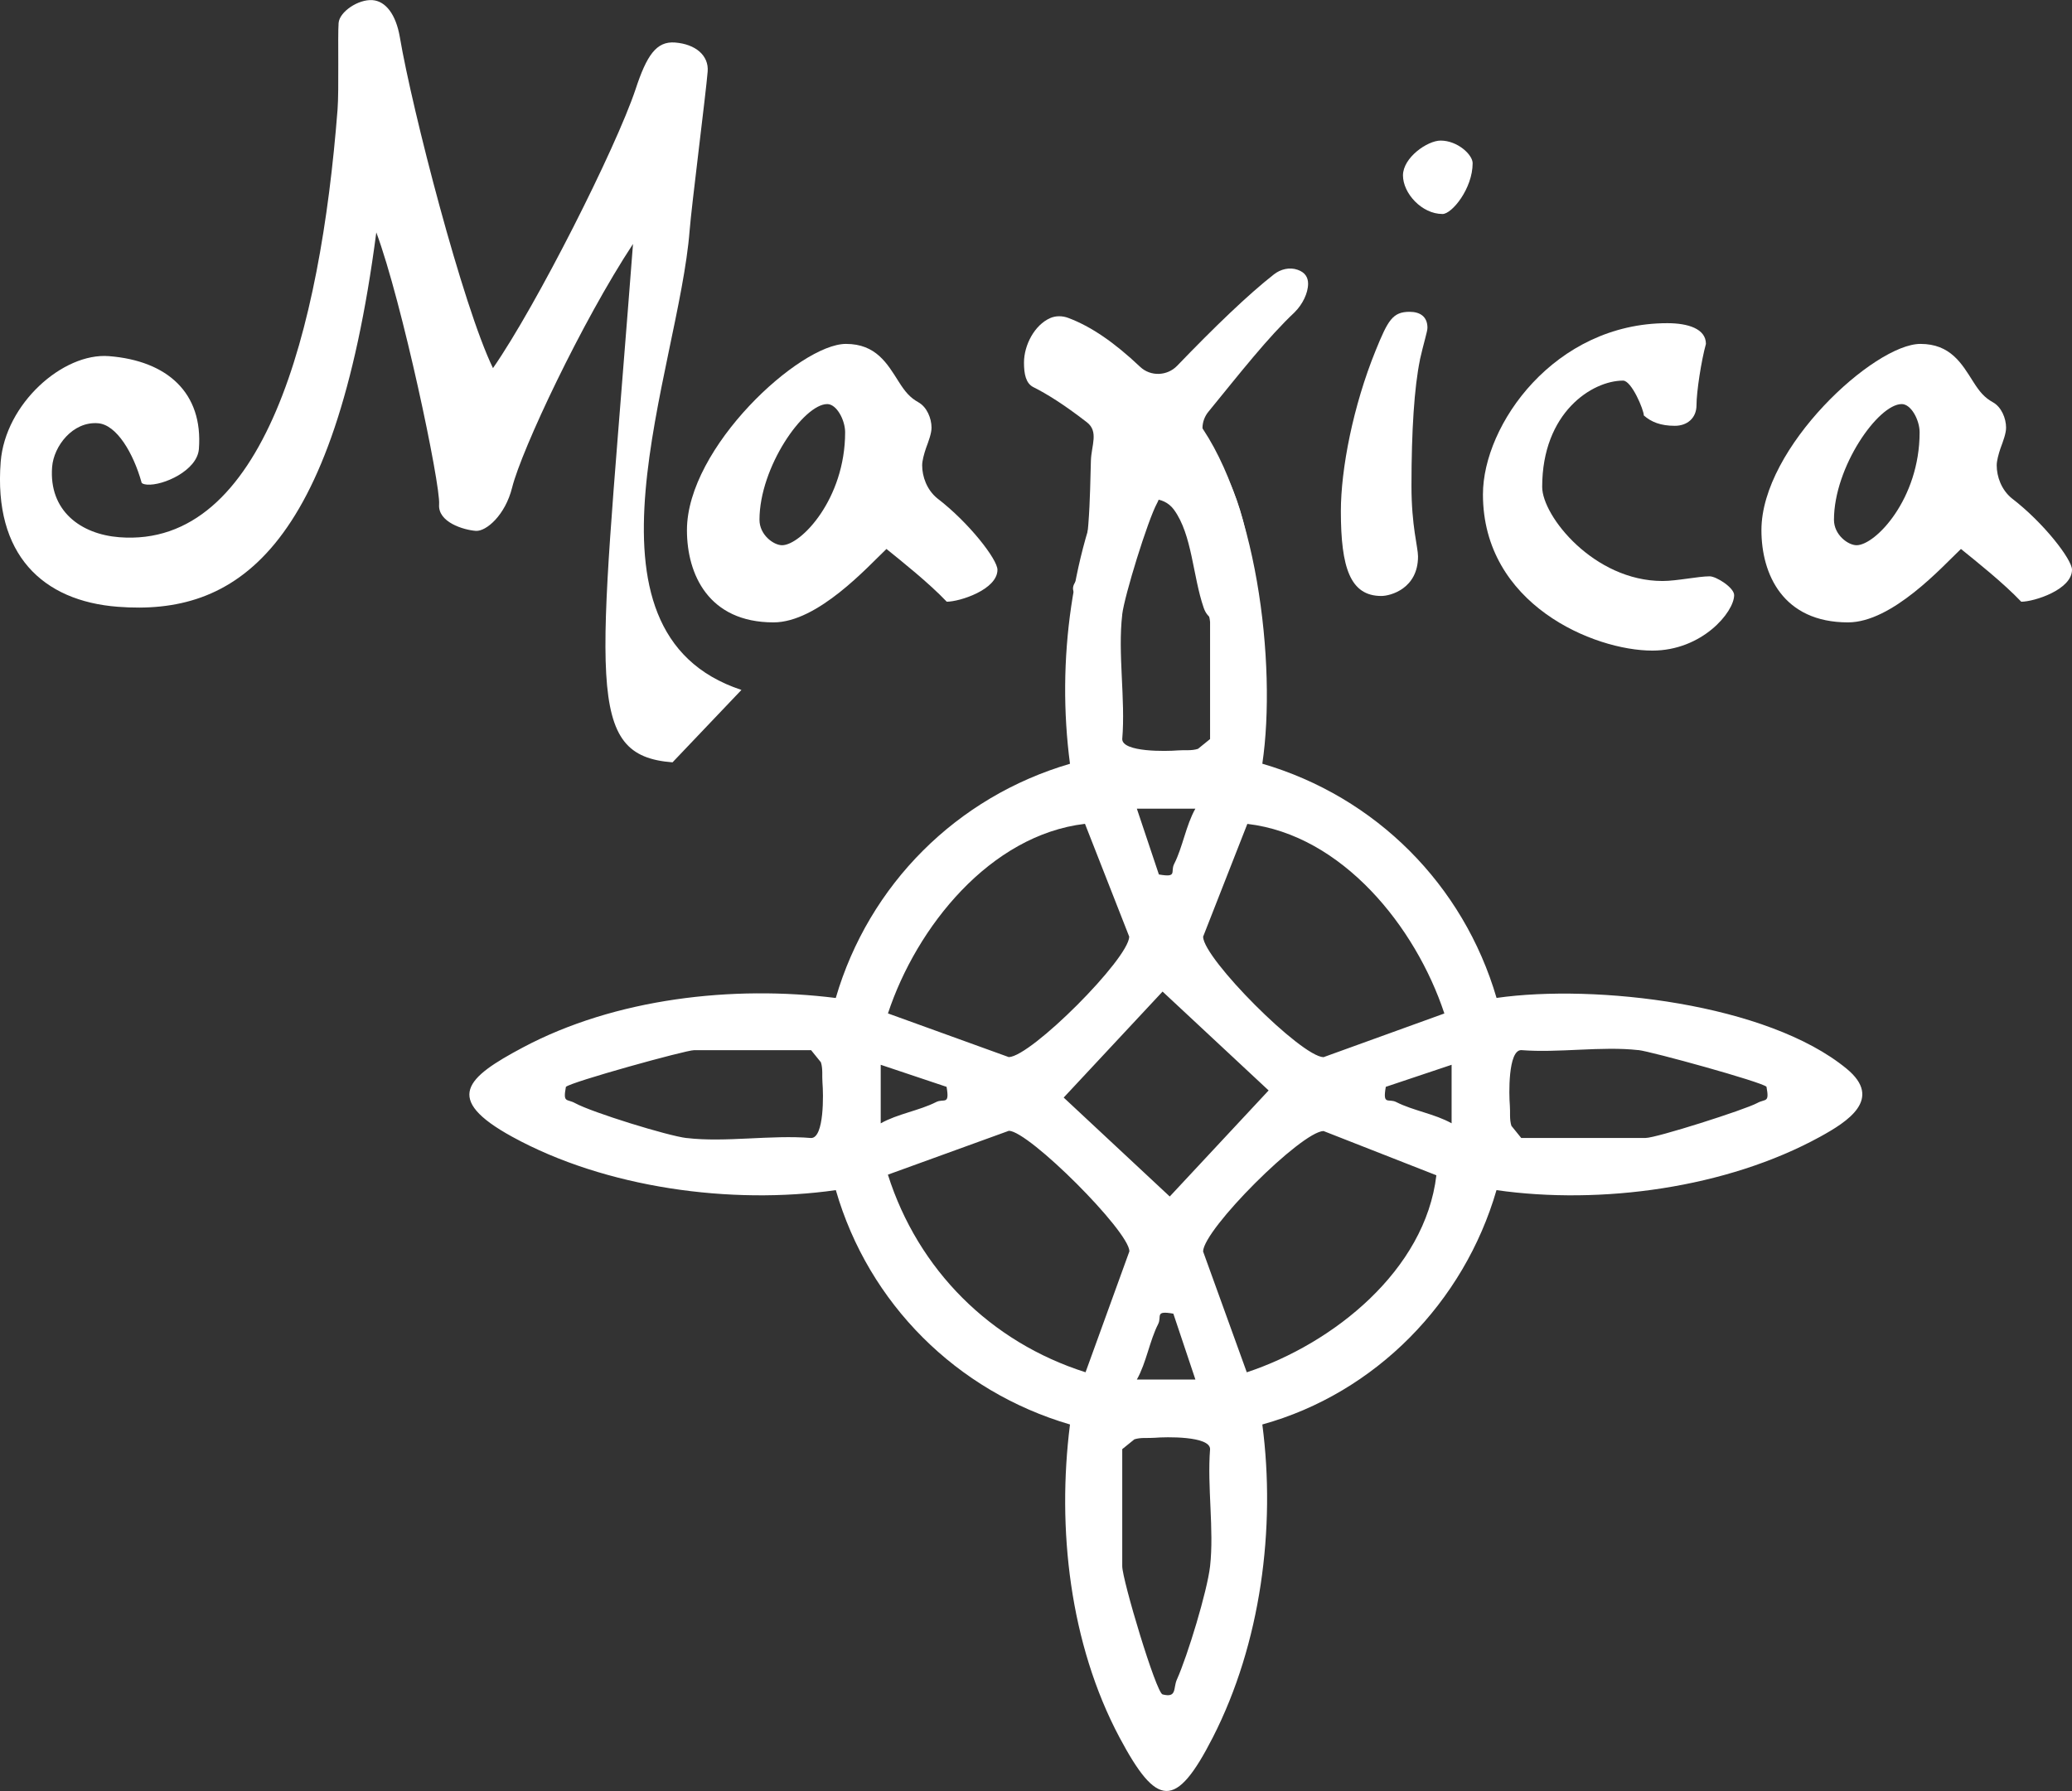 <?xml version="1.0" encoding="UTF-8"?>
<svg xmlns="http://www.w3.org/2000/svg" id="Capa_1" viewBox="0 0 331.91 286.9">
  <rect x="0" y="0" width="331.91" height="286.9" fill="#333333" stroke="none"/>
  <defs>
    <style>.cls-1{fill:#fff;}</style>
  </defs>
  <path class="cls-1" d="M107.73,122.12c-14.13-1.1-11.82-12.56-7.15-72.52l.82-10.52c-8.23,12.51-17.83,32.93-19.36,39.01-1.1,4.45-4.18,7.08-5.83,6.95-1.95-.15-6.09-1.38-5.87-4.24.25-3.16-5.94-32.51-10.06-43.57-6.73,51.48-22.77,61.42-41.41,59.97C6.84,96.28-1.05,88.86.11,73.99c.73-9.32,9.98-17.52,17.34-16.94,9.32.73,15.11,5.86,14.41,14.88-.27,3.46-5.75,5.9-8.31,5.7-.6-.05-.89-.22-.88-.37-1.3-4.64-3.97-9.23-6.97-9.46-4.06-.32-7.09,3.68-7.35,6.99-.55,7.06,4.6,10.79,10.76,11.27,23.14,1.8,32.2-33.02,34.96-68.48.25-3.16.01-11.79.17-13.9.14-1.8,3.17-3.83,5.43-3.66,2.1.16,3.75,2.26,4.38,5.93,1.97,11.64,10.1,43.12,14.92,53.02,6.98-10.04,19.67-35.21,22.83-44.64,1.79-5.45,3.33-7.75,6.33-7.52,3.31.26,5.43,2.09,5.23,4.64-.26,3.31-2.59,21.57-2.89,25.48-1.74,22.39-19.85,64.29,8.3,73.59"></path>
  <path class="cls-1" d="M151.65,96.38c-2.86-3.01-7.23-6.48-9.65-8.44-3.01,2.86-11,11.76-18.09,11.76-10.4,0-13.87-7.69-13.87-14.77,0-13.26,18.09-29.84,25.47-29.84,4.82,0,6.63,3.17,8.44,6.03,1.05,1.66,1.81,2.56,3.16,3.32,1.36.75,2.11,2.56,2.11,4.07,0,.9-.45,2.11-.9,3.32-.3.9-.6,1.96-.6,2.71,0,1.81.75,3.92,2.41,5.28,5.12,3.92,9.65,9.8,9.65,11.45,0,3.17-6.03,5.12-8.14,5.12ZM132.51,64.73c-3.77,0-10.85,10.1-10.85,18.54,0,2.41,2.26,4.07,3.62,4.07,3.01,0,10.1-7.39,10.1-18.09,0-1.96-1.36-4.52-2.86-4.52Z"></path>
  <path class="cls-1" d="M207.45,49.96c-4.38,4.12-8.77,9.75-13.87,15.99-1.22,1.48-1.28,3.6-.16,5.16,5.83,8.07,6.78,16.5,7.47,23.4.37,3.75,1.89,4.9.08,4.9-2.86,0-6.95,1.43-8.15-2.04-1.76-5.1-1.84-11.7-4.76-15.71-1.69-2.33-5.19-2.27-6.87.07-2.06,2.87-1.62,7.69-2.69,9.78s.86,5.74-4.08,4.75c-1.41-.28-3.36-1.25-2.17-3.03,2.41-3.6,2.33-14.58,2.5-19.46.08-2.43,1.28-4.64-.65-6.13-3.72-2.88-6.46-4.57-8.56-5.62-1.21-.6-1.51-2.11-1.51-3.92,0-2.83,1.7-6.05,4.21-7.15.9-.39,1.94-.37,2.86-.03,3.65,1.36,7.4,3.93,11.53,7.84,1.68,1.59,4.34,1.49,5.94-.17,6.02-6.25,11.33-11.37,15.49-14.63,1.08-.85,2.52-1.2,3.81-.74,1.21.42,1.67,1.23,1.67,2.23,0,1.51-.9,3.32-2.11,4.52Z"></path>
  <path class="cls-1" d="M227.46,57.64c-.9,4.37-1.36,11.3-1.36,20.2,0,6.48,1.05,9.8,1.05,11.3,0,5.12-4.37,6.33-5.88,6.33-4.97,0-6.48-4.52-6.48-13.57,0-6.78,1.96-16.88,5.58-25.77,1.96-4.82,2.71-6.18,5.43-6.18,1.66,0,2.86.75,2.86,2.56,0,.6-.6,2.41-1.21,5.12ZM231.07,34.28c-3.32,0-6.33-3.32-6.33-6.18s3.92-5.58,6.03-5.58c2.71,0,5.13,2.26,5.13,3.62,0,4.07-3.32,8.14-4.82,8.14Z"></path>
  <path class="cls-1" d="M264.68,104.22c-9.34,0-27.13-7.39-27.13-25.02,0-11.15,11.46-27.43,29.54-27.43,3.32,0,6.18.9,6.18,3.32-.75,2.71-1.51,7.69-1.51,9.8s-1.51,3.32-3.47,3.32c-2.26,0-3.77-.6-4.97-1.66,0-.9-1.96-5.58-3.32-5.58-4.97,0-12.96,5.12-12.96,17.03,0,4.67,8.29,15.07,19.29,15.07,2.26,0,5.73-.75,7.54-.75,1.05,0,3.92,1.81,3.92,3.01,0,2.71-5.12,8.89-13.11,8.89Z"></path>
  <path class="cls-1" d="M323.77,96.38c-2.86-3.01-7.23-6.48-9.65-8.44-3.01,2.86-11,11.76-18.09,11.76-10.4,0-13.87-7.69-13.87-14.77,0-13.26,18.09-29.84,25.47-29.84,4.82,0,6.63,3.17,8.44,6.03,1.05,1.66,1.81,2.56,3.17,3.32,1.36.75,2.11,2.56,2.11,4.07,0,.9-.45,2.11-.9,3.32-.3.9-.6,1.96-.6,2.71,0,1.81.75,3.92,2.41,5.28,5.12,3.92,9.65,9.8,9.65,11.45,0,3.17-6.03,5.12-8.14,5.12ZM304.63,64.73c-3.77,0-10.85,10.1-10.85,18.54,0,2.41,2.26,4.07,3.62,4.07,3.01,0,10.1-7.39,10.1-18.09,0-1.96-1.36-4.52-2.86-4.52Z"></path>
  <path class="cls-1" d="M202.21,122.34c18.16,5.31,32.21,19.37,37.52,37.52,15.83-2.26,43.37.87,56.09,11.35,5.87,4.84.14,8.47-4.26,10.89-14.96,8.21-35.09,10.94-51.84,8.55-5.21,17.98-19.39,32.52-37.51,37.54,2.18,16.61-.25,35.1-7.93,50.13-5.96,11.66-8.97,11.22-14.95,0-7.97-14.98-10.04-33.48-7.93-50.13-18.14-5.31-32.26-19.37-37.51-37.54-16.76,2.39-36.89-.34-51.84-8.55-11.14-6.12-7.36-9.48,1.7-14.3,14.81-7.88,33.66-10,50.13-7.93,5.31-18.16,19.37-32.21,37.52-37.52-2.17-16.41.18-34.4,7.54-49.35,2.38-4.83,6.37-13.53,11.93-6.75,10.46,12.75,13.69,40.23,11.34,56.09ZM179.77,98.45c-.74,6.21.54,13.57,0,19.94,0,2.13,7.14,1.97,8.86,1.82,1.08-.09,2.21.09,3.27-.25l1.94-1.57v-18.76c0-1.33-5.11-19.78-5.88-20.52-2.65-.49-1.86.14-2.61,1.49-1.48,2.71-5.23,14.81-5.59,17.86ZM191.49,129.54h-9.38l3.53,10.54c3.05.54,1.81-.43,2.44-1.67,1.37-2.68,1.89-6.19,3.41-8.88ZM173.8,131.97c-15.19,1.8-26.97,16.49-31.56,30.37l19.36,7c3.59-.1,19.18-15.72,19.29-19.29l-7.09-18.08ZM231.37,162.35c-4.59-13.88-16.36-28.58-31.56-30.37l-7.09,18.08c.11,3.57,15.7,19.19,19.29,19.29l19.36-7ZM186.23,158.84l-15.84,16.98,16.99,15.85,15.84-16.99-16.99-15.84ZM109.99,182.3c6.21.74,13.57-.54,19.94,0,2.13,0,1.97-7.14,1.82-8.86-.09-1.08.09-2.21-.25-3.27l-1.57-1.94h-18.76c-1.33,0-19.78,5.11-20.52,5.88-.49,2.65.14,1.86,1.49,2.61,2.71,1.48,14.81,5.23,17.86,5.59ZM262.44,168.22c-5.89-.66-12.74.48-18.76,0-2.13,0-1.97,7.14-1.82,8.86.09,1.08-.09,2.21.25,3.27l1.57,1.94h19.94c1.7,0,15.9-4.52,17.86-5.59,1.35-.74,1.98.04,1.49-2.61-.74-.77-18.45-5.65-20.52-5.88ZM151.62,174.1l-10.54-3.53v9.38c2.69-1.52,6.19-2.04,8.88-3.41,1.24-.63,2.2.61,1.67-2.44ZM232.53,179.95v-9.38l-10.54,3.53c-.54,3.05.43,1.81,1.67,2.44,2.68,1.37,6.19,1.89,8.88,3.41ZM173.89,219.83l7.03-19.39c-.09-3.26-16.05-19.21-19.3-19.3l-19.39,7.03c4.83,15.24,16.45,26.83,31.65,31.65ZM230.09,188.27l-18.08-7.09c-3.57.11-19.19,15.7-19.29,19.29l7,19.36c13.88-4.59,28.58-16.36,30.37-31.56ZM187.96,210.44c-3.05-.54-1.81.43-2.44,1.67-1.37,2.68-1.89,6.19-3.41,8.88h9.38l-3.53-10.54ZM193.84,250.9c.66-5.89-.48-12.74,0-18.76,0-2.13-7.14-1.97-8.86-1.82-1.08.09-2.21-.09-3.27.25l-1.94,1.57v18.76c0,2.16,5.42,20.26,6.46,20.53,2.33.6,1.69-1.01,2.28-2.35,1.74-3.87,4.87-14.18,5.33-18.18Z"></path>
</svg>
